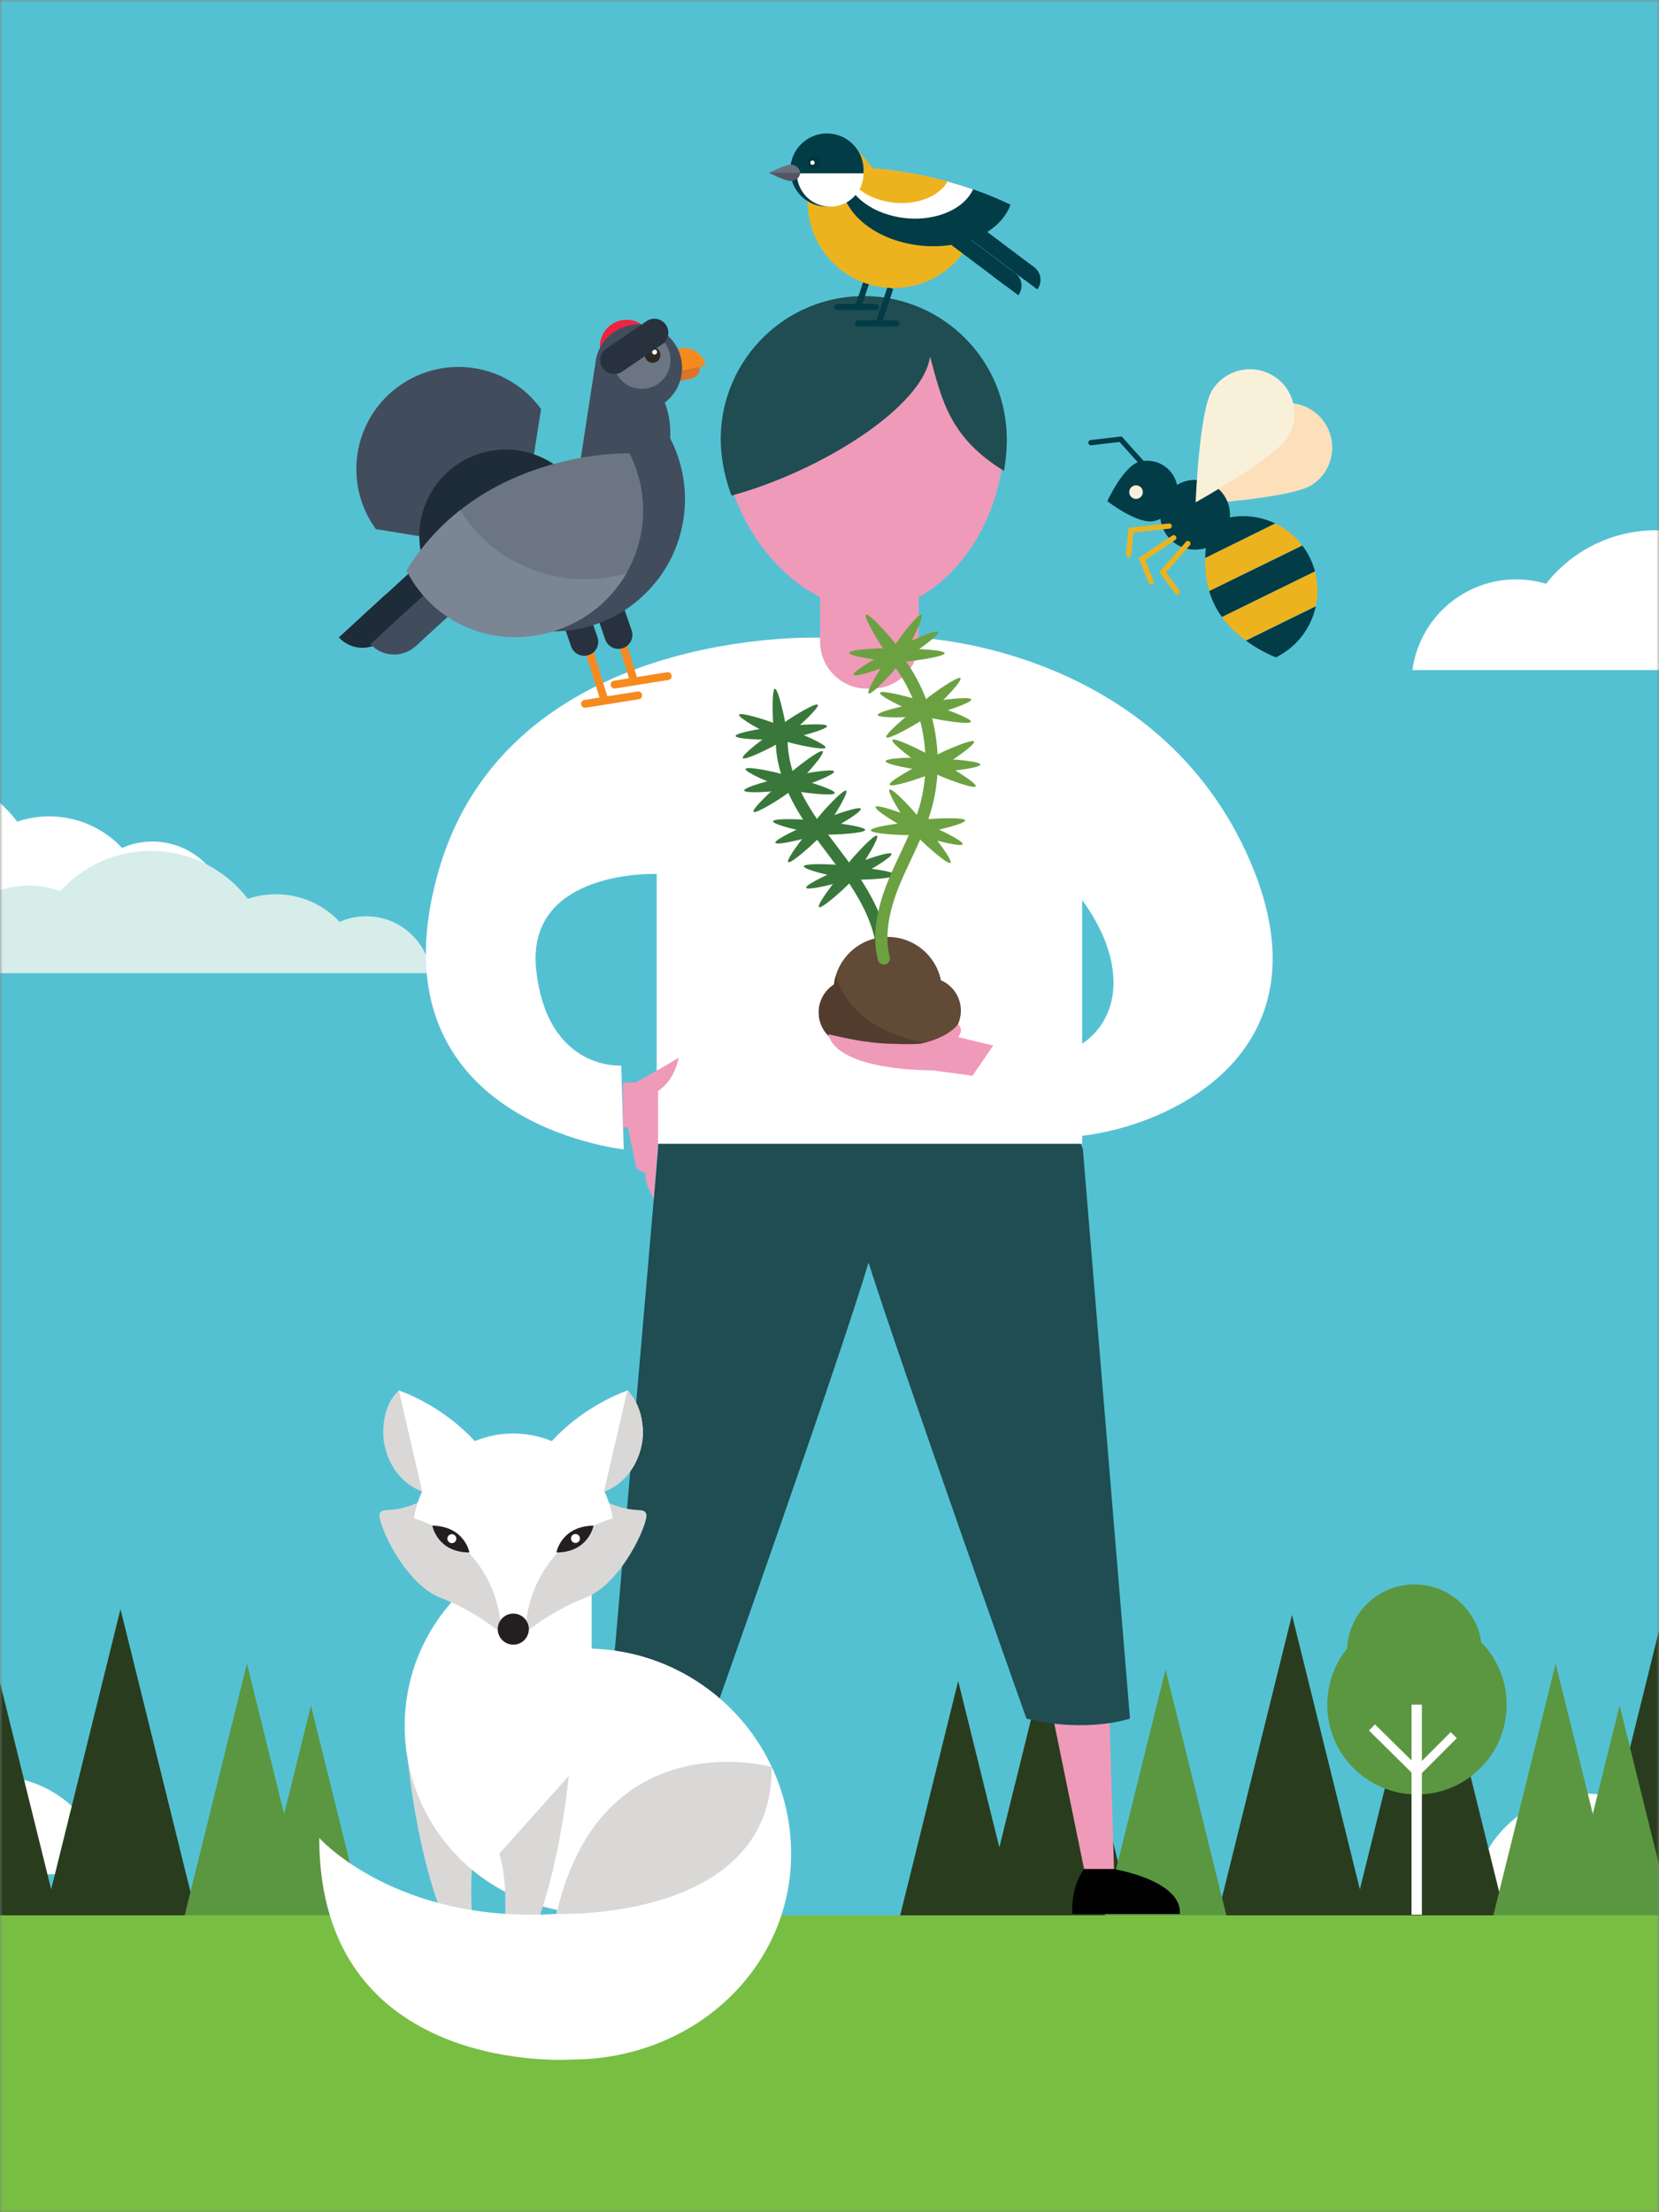 <svg width="300" height="400" viewBox="0 0 300 400" fill="none" xmlns="http://www.w3.org/2000/svg">
    <rect x="0" y="0" width="300" height="400" fill="#808080" stroke="none"/>
    <g clip-path="url(#clip0_527_1953)">
        <mask id="mask0_527_1953" style="mask-type:luminance" maskUnits="userSpaceOnUse" x="0" y="0" width="300" height="400">
            <path d="M300 0H0V400H300V0Z" fill="white"/>
        </mask>
        <g mask="url(#mask0_527_1953)">
            <path d="M497.14 0H-208.23V398.51H497.14V0Z" fill="#54C1D3"/>
            <path d="M19.41 338.89C18.08 328.89 9.52 321.18 -0.84 321.18C-3.78 321.18 -6.57 321.81 -9.1 322.92C-14.08 317.63 -21.14 314.32 -28.98 314.32C-32.03 314.32 -34.95 314.83 -37.69 315.75C-44.65 306.68 -55.59 300.83 -67.9 300.83C-79.12 300.83 -89.2 305.69 -96.17 313.41C-99.21 312.24 -102.51 311.59 -105.96 311.59C-114.67 311.59 -122.42 315.68 -127.42 322.03C-129.27 321.48 -131.23 321.18 -133.26 321.18C-143.62 321.18 -152.18 328.89 -153.51 338.89H19.41Z" fill="white"/>
            <path d="M439.39 342.02C438.06 332.02 429.5 324.31 419.14 324.31C416.2 324.31 413.41 324.94 410.88 326.05C405.9 320.76 398.84 317.45 391 317.45C387.95 317.45 385.03 317.96 382.29 318.88C375.33 309.81 364.39 303.96 352.08 303.96C340.86 303.96 330.78 308.82 323.81 316.54C320.77 315.37 317.47 314.72 314.02 314.72C305.31 314.72 297.56 318.81 292.56 325.16C290.71 324.61 288.75 324.31 286.72 324.31C276.36 324.31 267.8 332.02 266.47 342.02H439.4H439.39Z" fill="white"/>
            <path d="M40.99 163.9C40.1 157.27 34.43 152.16 27.56 152.16C25.61 152.16 23.76 152.57 22.08 153.32C18.78 149.81 14.09 147.61 8.89 147.61C6.87 147.61 4.93 147.95 3.11 148.56C-1.5 142.55 -8.76 138.66 -16.93 138.66C-24.37 138.66 -31.06 141.88 -35.68 147C-37.7 146.22 -39.88 145.8 -42.17 145.8C-47.95 145.8 -53.09 148.51 -56.4 152.72C-57.63 152.36 -58.93 152.16 -60.27 152.16C-67.14 152.16 -72.82 157.27 -73.7 163.9H40.99Z" fill="white"/>
            <path d="M415.6 121.17C414.36 111.91 406.44 104.77 396.84 104.77C394.12 104.77 391.53 105.35 389.19 106.38C384.58 101.48 378.04 98.41 370.77 98.41C367.95 98.41 365.24 98.88 362.7 99.73C356.26 91.33 346.12 85.91 334.72 85.91C324.33 85.91 314.99 90.41 308.53 97.56C305.71 96.48 302.66 95.88 299.46 95.88C291.39 95.88 284.21 99.66 279.58 105.55C277.87 105.04 276.05 104.76 274.17 104.76C264.57 104.76 256.65 111.9 255.41 121.16H415.58L415.6 121.17Z" fill="white"/>
            <path d="M77.96 175.95C77.19 170.15 72.22 165.67 66.21 165.67C64.5 165.67 62.88 166.03 61.42 166.68C58.53 163.61 54.43 161.69 49.88 161.69C48.11 161.69 46.41 161.98 44.82 162.52C40.78 157.26 34.43 153.86 27.28 153.86C20.77 153.86 14.91 156.68 10.87 161.16C9.11 160.48 7.19 160.11 5.19 160.11C0.13 160.11 -4.37 162.48 -7.27 166.17C-8.34 165.85 -9.48 165.68 -10.66 165.68C-16.67 165.68 -21.64 170.16 -22.41 175.96H77.96V175.95Z" fill="#D6EDEA"/>
            <path d="M35.81 347.58H7.78L21.79 290.95L35.81 347.58Z" fill="#293D1E"/>
            <path d="M56.23 347.58H33.08L44.65 300.81L56.23 347.58Z" fill="#5B9741"/>
            <path d="M66.19 348.62H46.27L56.23 308.38L66.19 348.62Z" fill="#5B9741"/>
            <path d="M-17.04 348.62H10.99L-3.03 292L-17.04 348.62Z" fill="#293D1E"/>
            <path d="M314.97 347.58H286.94L300.96 290.95L314.97 347.58Z" fill="#293D1E"/>
            <path d="M272.46 347.58H244.43L258.45 290.95L272.46 347.58Z" fill="#293D1E"/>
            <path d="M292.88 347.58H269.73L281.31 300.81L292.88 347.58Z" fill="#5B9741"/>
            <path d="M302.84 348.62H282.92L292.88 308.38L302.84 348.62Z" fill="#5B9741"/>
            <path d="M177.1 348.62H205.13L191.12 292L177.1 348.62Z" fill="#293D1E"/>
            <path d="M219.61 348.62H247.64L233.63 292L219.61 348.62Z" fill="#293D1E"/>
            <path d="M162.21 348.62H184.32L173.27 303.95L162.21 348.62Z" fill="#293D1E"/>
            <path d="M199.19 348.62H222.34L210.77 301.86L199.19 348.62Z" fill="#5B9741"/>
            <path d="M267.86 296.92C267.01 291.02 261.93 286.48 255.78 286.48C249.25 286.48 243.91 291.61 243.59 298.07C241.35 300.85 240.01 304.39 240.01 308.24C240.01 317.2 247.27 324.46 256.23 324.46C265.19 324.46 272.45 317.2 272.45 308.24C272.45 303.84 270.7 299.85 267.85 296.93L267.86 296.92Z" fill="#5B9741"/>
            <path d="M257.12 308.23H255.25V346.21H257.12V308.23Z" fill="white"/>
            <path d="M256.24 321.48L247.55 312.9L248.64 311.79L256.24 319.29L262.33 313.19L263.43 314.29L256.24 321.48Z" fill="white"/>
            <path d="M497.18 346.32H-208.19V400H497.18V346.32Z" fill="#78BE43"/>
            <path d="M113.97 308.18L113.09 337.96H118.48L124.59 308.18H113.97Z" fill="#EF9AB9"/>
            <path d="M113.09 337.96C113.09 337.96 100.77 339.96 101.17 346.07H120.62C120.62 346.07 121 341.22 118.49 337.96H113.09Z" fill="#010101"/>
            <path d="M200.56 308.18L201.44 337.96H196.04L189.94 308.18H200.56Z" fill="#EF9AB9"/>
            <path d="M201.44 337.96C201.44 337.96 213.76 339.96 213.36 346.07H193.91C193.91 346.07 193.53 341.22 196.04 337.96H201.44Z" fill="#010101"/>
            <path d="M195.83 207.81L195.46 206.81H119V207.81L110.11 310.75C110.11 310.75 117.94 313.43 128.84 310.75C128.84 310.75 151.82 245.95 157.06 228.29C162.63 245.96 185.61 310.75 185.61 310.75C196.51 313.43 204.34 310.75 204.34 310.75L195.82 207.81H195.83Z" fill="#1F4D51"/>
            <path d="M157.22 114.29C178.47 114.29 195.69 131.51 195.69 152.76V206.8H118.75V152.76C118.75 131.51 135.97 114.29 157.22 114.29Z" fill="white"/>
            <path d="M181.41 77.78C182.61 91.67 172.76 108.95 158.88 110.15C144.99 111.35 132.32 96.02 131.12 82.13C129.92 68.24 140.2 56.01 154.09 54.81C167.98 53.61 180.21 63.89 181.41 77.78Z" fill="#EF9AB9"/>
            <path d="M181.55 85.16C182.03 82.46 182.19 79.76 181.96 77.17C180.73 62.94 168.2 52.4 153.97 53.63C139.74 54.86 129.2 67.4 130.43 81.62C130.66 84.27 131.3 86.98 132.28 89.61C148.6 85.15 167 73.49 168.18 64.44C170.38 72.73 171.94 79.21 181.55 85.15V85.16Z" fill="#1F4D51"/>
            <path d="M157.64 92.81H156.8C152.106 92.81 148.3 96.616 148.3 101.31V116.02C148.3 120.714 152.106 124.52 156.8 124.52H157.64C162.334 124.52 166.14 120.714 166.14 116.02V101.31C166.14 96.616 162.334 92.81 157.64 92.81Z" fill="#EF9AB9"/>
            <path d="M118.75 158.02C118.75 158.02 94.97 157.13 96.97 175.4C98.97 193.67 112.34 192.67 112.34 192.67L112.79 207.82C112.79 207.82 66.67 203.02 79.15 158.02C91.63 113.02 148.3 115.31 148.3 115.31L118.75 158.03V158.02Z" fill="white"/>
            <path d="M112.65 195.75H114.88C114.88 195.75 118.8 193.66 122.73 191.24C122.73 191.24 122.12 195.25 119 197.26V206.81L118.23 216.73C118.23 216.73 116.63 214.38 116.72 212.04C116.72 212.04 114.88 211.79 114.88 210.29L113.54 203.82H112.65V195.76" fill="#EF9AB9"/>
            <path d="M174.87 182.47C174.87 182.47 176.79 193.26 189.09 191.24C201.39 189.22 205.96 176.87 195.69 162.73L166.14 115.34C166.14 115.34 208.08 116.85 225.31 154.03C242.54 191.21 209.31 204.57 193.87 205.53C173.48 206.81 165.21 186.43 165.21 186.43L174.87 182.48" fill="white"/>
            <path d="M170.15 177.24C169.23 172.77 165.28 169.41 160.54 169.41C155.53 169.41 151.4 173.17 150.8 178.02C149.15 179.09 148.05 180.94 148.05 183.05C148.05 186.36 150.73 189.04 154.04 189.04C155.06 189.04 156.02 188.78 156.87 188.33C157.12 188.43 157.37 188.52 157.62 188.6C158.7 190.18 160.51 191.21 162.57 191.21C164.63 191.21 166.34 190.22 167.43 188.71C167.54 188.71 167.66 188.73 167.77 188.73C171.08 188.73 173.76 186.05 173.76 182.74C173.76 180.27 172.27 178.16 170.14 177.24H170.15Z" fill="#614A36"/>
            <path d="M159.57 173.18C159.03 173.16 158.59 172.74 158.54 172.19C158.22 168.23 156.57 164.18 153.35 159.43C152.18 157.71 150.9 156.01 149.65 154.36C148.02 152.21 146.34 149.98 144.87 147.64C141.73 142.63 140.18 137.86 140.29 133.47C140.3 132.88 140.8 132.41 141.39 132.42C141.98 132.45 142.45 132.93 142.44 133.52C142.35 137.49 143.78 141.86 146.7 146.5C148.12 148.76 149.78 150.95 151.38 153.06C152.64 154.73 153.94 156.45 155.14 158.22C158.57 163.29 160.34 167.67 160.69 172.02C160.74 172.61 160.3 173.13 159.7 173.18C159.66 173.18 159.61 173.18 159.57 173.18Z" fill="#39783A"/>
            <path d="M152.02 158.65C150.65 158.47 145.28 157.25 145.36 156.64C145.44 156.03 150.94 156.28 152.31 156.46C153.68 156.64 154.72 157.28 154.64 157.89C154.56 158.5 153.38 158.84 152.01 158.65H152.02Z" fill="#39783A"/>
            <path d="M152.62 159.28C151.32 159.74 145.98 161.09 145.78 160.52C145.58 159.95 150.58 157.66 151.89 157.2C153.2 156.74 154.41 156.84 154.62 157.41C154.83 157.98 153.93 158.82 152.63 159.28H152.62Z" fill="#39783A"/>
            <path d="M153.57 159.73C152.63 160.74 148.54 164.43 148.1 164.01C147.66 163.59 151.01 159.24 151.95 158.22C152.89 157.2 154.01 156.72 154.46 157.14C154.91 157.56 154.51 158.71 153.57 159.73Z" fill="#39783A"/>
            <path d="M155.19 156.84C156.57 156.89 162.03 157.6 162.01 158.21C161.99 158.82 156.49 159.1 155.11 159.05C153.73 159 152.63 158.46 152.65 157.85C152.67 157.24 153.81 156.79 155.19 156.84Z" fill="#39783A"/>
            <path d="M154.53 156.26C155.78 155.68 160.97 153.82 161.22 154.38C161.47 154.94 156.71 157.69 155.46 158.27C154.21 158.85 152.98 158.87 152.73 158.32C152.48 157.77 153.28 156.85 154.54 156.27L154.53 156.26Z" fill="#39783A"/>
            <path d="M153.55 155.91C154.39 154.81 158.11 150.75 158.59 151.12C159.07 151.49 156.14 156.15 155.3 157.25C154.46 158.35 153.39 158.94 152.9 158.57C152.41 158.2 152.7 157.01 153.54 155.91H153.55Z" fill="#39783A"/>
            <path d="M146.45 150.51C145.08 150.33 139.71 149.11 139.79 148.5C139.87 147.89 145.37 148.14 146.74 148.32C148.11 148.5 149.15 149.14 149.07 149.75C148.99 150.36 147.81 150.7 146.44 150.51H146.45Z" fill="#39783A"/>
            <path d="M147.05 151.14C145.75 151.6 140.41 152.95 140.21 152.38C140.01 151.81 145.01 149.52 146.32 149.06C147.63 148.6 148.84 148.7 149.05 149.27C149.26 149.84 148.36 150.68 147.06 151.14H147.05Z" fill="#39783A"/>
            <path d="M148 151.59C147.06 152.6 142.97 156.29 142.53 155.87C142.09 155.45 145.44 151.1 146.38 150.08C147.32 149.06 148.44 148.58 148.89 149C149.34 149.42 148.94 150.57 148 151.59Z" fill="#39783A"/>
            <path d="M149.63 148.69C151.01 148.74 156.47 149.45 156.45 150.06C156.43 150.67 150.93 150.95 149.55 150.9C148.17 150.85 147.07 150.31 147.09 149.7C147.11 149.09 148.25 148.64 149.63 148.69Z" fill="#39783A"/>
            <path d="M148.97 148.12C150.22 147.54 155.41 145.68 155.66 146.24C155.91 146.8 151.15 149.55 149.9 150.13C148.65 150.71 147.42 150.73 147.17 150.18C146.92 149.63 147.72 148.71 148.98 148.13L148.97 148.12Z" fill="#39783A"/>
            <path d="M147.98 147.76C148.82 146.66 152.54 142.6 153.02 142.97C153.5 143.34 150.57 148 149.73 149.1C148.89 150.2 147.82 150.79 147.33 150.42C146.84 150.05 147.13 148.86 147.97 147.76H147.98Z" fill="#39783A"/>
            <path d="M141.03 142.15C139.71 141.74 134.63 139.63 134.81 139.04C134.99 138.45 140.37 139.62 141.69 140.04C143.01 140.46 143.93 141.26 143.75 141.84C143.57 142.42 142.35 142.56 141.03 142.15Z" fill="#39783A"/>
            <path d="M141.52 142.88C140.16 143.11 134.67 143.55 134.57 142.94C134.47 142.33 139.79 140.93 141.15 140.7C142.51 140.47 143.7 140.77 143.8 141.37C143.9 141.97 142.88 142.65 141.52 142.88Z" fill="#39783A"/>
            <path d="M142.38 143.48C141.28 144.32 136.63 147.26 136.26 146.78C135.89 146.3 139.94 142.57 141.04 141.73C142.14 140.89 143.33 140.6 143.7 141.09C144.07 141.58 143.48 142.65 142.39 143.49L142.38 143.48Z" fill="#39783A"/>
            <path d="M144.47 140.9C145.82 141.19 151.08 142.8 150.96 143.4C150.84 144 145.37 143.35 144.02 143.06C142.67 142.77 141.68 142.06 141.8 141.46C141.92 140.86 143.12 140.61 144.48 140.9H144.47Z" fill="#39783A"/>
            <path d="M143.92 140.22C145.25 139.86 150.67 138.91 150.83 139.5C150.99 140.09 145.83 142 144.49 142.36C143.15 142.72 141.95 142.54 141.79 141.95C141.63 141.36 142.58 140.59 143.92 140.23V140.22Z" fill="#39783A"/>
            <path d="M143 139.7C144.01 138.76 148.36 135.39 148.78 135.84C149.2 136.29 145.52 140.38 144.5 141.32C143.48 142.26 142.33 142.66 141.92 142.21C141.51 141.76 141.99 140.64 143 139.7Z" fill="#39783A"/>
            <path d="M139.53 132.94C138.26 132.4 133.41 129.79 133.65 129.23C133.89 128.67 139.13 130.37 140.4 130.91C141.67 131.45 142.51 132.35 142.27 132.91C142.03 133.47 140.81 133.49 139.54 132.94H139.53Z" fill="#39783A"/>
            <path d="M139.94 133.71C138.56 133.8 133.06 133.69 133.02 133.08C132.98 132.47 138.41 131.6 139.79 131.51C141.17 131.42 142.32 131.83 142.36 132.44C142.4 133.05 141.32 133.62 139.94 133.71Z" fill="#39783A"/>
            <path d="M140.74 134.4C139.56 135.13 134.64 137.59 134.32 137.07C134 136.55 138.4 133.25 139.58 132.52C140.76 131.79 141.97 131.63 142.29 132.14C142.61 132.65 141.92 133.67 140.74 134.39V134.4Z" fill="#39783A"/>
            <path d="M143.08 132.04C144.4 132.46 149.47 134.6 149.28 135.18C149.09 135.76 143.72 134.57 142.41 134.15C141.1 133.73 140.18 132.92 140.36 132.34C140.54 131.76 141.76 131.63 143.08 132.05V132.04Z" fill="#39783A"/>
            <path d="M142.6 131.31C143.96 131.08 149.45 130.68 149.55 131.28C149.65 131.88 144.32 133.26 142.96 133.49C141.6 133.72 140.41 133.41 140.31 132.81C140.21 132.21 141.23 131.54 142.6 131.31Z" fill="#39783A"/>
            <path d="M141.74 130.7C142.84 129.87 147.51 126.95 147.88 127.43C148.25 127.91 144.18 131.62 143.08 132.46C141.98 133.3 140.79 133.58 140.42 133.09C140.05 132.6 140.65 131.53 141.75 130.7H141.74Z" fill="#39783A"/>
            <path d="M139.88 131.49C139.71 130.12 139.52 124.62 140.12 124.54C140.72 124.46 141.9 129.84 142.07 131.21C142.24 132.58 141.89 133.75 141.28 133.83C140.67 133.91 140.04 132.86 139.87 131.49H139.88Z" fill="#39783A"/>
            <path d="M159.78 174.41C159.3 174.39 158.87 174.06 158.75 173.57C157.72 169.45 158.35 164.71 160.67 159.07C161.34 157.45 162.09 155.85 162.82 154.3C164.06 151.66 165.35 148.93 166.18 146.14C168.75 137.57 167.07 127.76 161.79 120.54C161.43 120.05 161.54 119.35 162.03 118.99C162.53 118.63 163.22 118.74 163.58 119.23C169.26 127 171.07 137.56 168.3 146.78C167.41 149.74 166.09 152.54 164.82 155.25C164.1 156.77 163.36 158.35 162.71 159.92C160.57 165.1 159.98 169.39 160.89 173.04C161.04 173.63 160.68 174.24 160.08 174.39C159.97 174.42 159.87 174.43 159.77 174.42L159.78 174.41Z" fill="#6CA141"/>
            <path d="M164.25 149.07C163.38 147.94 160.35 143.14 160.85 142.76C161.35 142.38 165.2 146.55 166.06 147.68C166.92 148.81 167.23 150.04 166.73 150.42C166.23 150.8 165.12 150.2 164.26 149.07H164.25Z" fill="#6CA141"/>
            <path d="M164.23 149.97C162.94 149.36 158.06 146.47 158.33 145.9C158.6 145.33 163.93 147.3 165.21 147.91C166.49 148.52 167.32 149.48 167.05 150.05C166.78 150.62 165.52 150.58 164.23 149.97Z" fill="#6CA141"/>
            <path d="M164.59 150.99C163.17 151.05 157.5 150.77 157.47 150.14C157.44 149.51 163.07 148.77 164.5 148.71C165.93 148.65 167.1 149.11 167.12 149.74C167.14 150.37 166.01 150.93 164.59 150.98V150.99Z" fill="#6CA141"/>
            <path d="M167.89 150.05C168.86 151.09 172.34 155.58 171.88 156.01C171.42 156.44 167.19 152.65 166.22 151.6C165.25 150.55 164.84 149.36 165.3 148.94C165.76 148.52 166.92 149.01 167.89 150.05Z" fill="#6CA141"/>
            <path d="M167.82 149.15C169.16 149.64 174.3 152.05 174.08 152.64C173.86 153.23 168.38 151.78 167.04 151.29C165.7 150.8 164.79 149.93 165.01 149.34C165.23 148.75 166.49 148.66 167.82 149.15Z" fill="#6CA141"/>
            <path d="M167.36 148.17C168.77 147.98 174.44 147.72 174.53 148.34C174.62 148.96 169.08 150.23 167.67 150.43C166.26 150.63 165.04 150.27 164.96 149.65C164.88 149.03 165.95 148.36 167.36 148.17Z" fill="#6CA141"/>
            <path d="M166.81 138.45C165.59 137.71 161.03 134.33 161.36 133.79C161.69 133.25 166.78 135.76 168 136.51C169.22 137.26 169.94 138.29 169.61 138.83C169.28 139.37 168.03 139.2 166.81 138.46V138.45Z" fill="#6CA141"/>
            <path d="M167.12 139.3C165.7 139.19 160.1 138.26 160.15 137.63C160.2 137 165.87 136.92 167.29 137.03C168.71 137.14 169.82 137.73 169.78 138.36C169.74 138.99 168.54 139.41 167.12 139.3Z" fill="#6CA141"/>
            <path d="M167.83 140.12C166.52 140.69 161.13 142.47 160.88 141.89C160.63 141.31 165.61 138.59 166.92 138.03C168.23 137.47 169.49 137.47 169.74 138.05C169.99 138.63 169.13 139.55 167.83 140.12Z" fill="#6CA141"/>
            <path d="M170.57 138.06C171.85 138.68 176.71 141.62 176.44 142.18C176.17 142.74 170.86 140.73 169.58 140.11C168.3 139.49 167.48 138.52 167.76 137.96C168.04 137.4 169.3 137.44 170.58 138.06H170.57Z" fill="#6CA141"/>
            <path d="M170.18 137.24C171.6 137.21 177.27 137.61 177.28 138.24C177.29 138.87 171.65 139.49 170.22 139.52C168.79 139.55 167.63 139.06 167.62 138.43C167.61 137.8 168.75 137.27 170.18 137.24Z" fill="#6CA141"/>
            <path d="M169.4 136.5C170.65 135.81 175.84 133.52 176.15 134.08C176.46 134.64 171.75 137.81 170.5 138.5C169.25 139.19 167.99 139.3 167.69 138.75C167.39 138.2 168.15 137.19 169.4 136.51V136.5Z" fill="#6CA141"/>
            <path d="M165.41 128.76C164.07 128.27 158.93 125.87 159.14 125.27C159.35 124.67 164.84 126.13 166.18 126.61C167.52 127.09 168.43 127.97 168.22 128.56C168.01 129.15 166.75 129.24 165.41 128.75V128.76Z" fill="#6CA141"/>
            <path d="M165.88 129.53C164.47 129.71 158.79 129.9 158.71 129.28C158.63 128.66 164.18 127.45 165.59 127.27C167 127.09 168.21 127.46 168.29 128.08C168.37 128.7 167.28 129.35 165.87 129.53H165.88Z" fill="#6CA141"/>
            <path d="M166.74 130.19C165.57 131.01 160.64 133.82 160.28 133.31C159.92 132.8 164.27 129.14 165.43 128.33C166.59 127.52 167.84 127.27 168.2 127.79C168.56 128.31 167.9 129.39 166.74 130.2V130.19Z" fill="#6CA141"/>
            <path d="M169.01 127.63C170.39 127.99 175.74 129.9 175.58 130.5C175.42 131.1 169.82 130.19 168.44 129.83C167.06 129.47 166.07 128.69 166.23 128.08C166.39 127.47 167.63 127.27 169.01 127.62V127.63Z" fill="#6CA141"/>
            <path d="M168.47 126.9C169.86 126.59 175.49 125.86 175.63 126.47C175.77 127.08 170.36 128.81 168.97 129.12C167.58 129.43 166.34 129.18 166.2 128.57C166.06 127.96 167.08 127.21 168.47 126.9Z" fill="#6CA141"/>
            <path d="M167.56 126.33C168.65 125.41 173.29 122.14 173.69 122.61C174.09 123.08 170.12 127.14 169.03 128.06C167.94 128.98 166.73 129.34 166.33 128.86C165.93 128.38 166.47 127.24 167.56 126.32V126.33Z" fill="#6CA141"/>
            <path d="M160.59 119.49C159.17 119.43 153.54 118.68 153.57 118.05C153.6 117.42 159.27 117.15 160.69 117.21C162.11 117.27 163.25 117.83 163.22 118.46C163.19 119.09 162.02 119.55 160.59 119.49Z" fill="#6CA141"/>
            <path d="M161.27 120.09C159.97 120.68 154.62 122.58 154.36 122C154.1 121.42 159.03 118.61 160.32 118.02C161.61 117.43 162.88 117.41 163.14 117.98C163.4 118.55 162.56 119.5 161.27 120.09Z" fill="#6CA141"/>
            <path d="M162.29 120.46C161.42 121.59 157.57 125.76 157.07 125.37C156.57 124.98 159.62 120.19 160.49 119.07C161.36 117.95 162.47 117.34 162.97 117.72C163.47 118.1 163.17 119.33 162.3 120.46H162.29Z" fill="#6CA141"/>
            <path d="M163.68 117.33C165.1 117.26 170.78 117.47 170.81 118.1C170.84 118.73 165.22 119.53 163.8 119.61C162.38 119.69 161.2 119.24 161.16 118.61C161.12 117.98 162.25 117.41 163.68 117.34V117.33Z" fill="#6CA141"/>
            <path d="M162.95 116.81C164.18 116.1 169.33 113.7 169.65 114.25C169.97 114.8 165.33 118.07 164.09 118.78C162.85 119.49 161.6 119.63 161.29 119.09C160.98 118.55 161.72 117.53 162.95 116.81Z" fill="#6CA141"/>
            <path d="M161.9 116.53C162.66 115.32 166.1 110.81 166.63 111.14C167.16 111.47 164.59 116.53 163.83 117.74C163.07 118.95 162.03 119.65 161.49 119.32C160.95 118.99 161.14 117.74 161.9 116.53Z" fill="#6CA141"/>
            <path d="M159.89 117.51C159.04 116.37 156.09 111.52 156.59 111.14C157.09 110.76 160.87 115.01 161.72 116.15C162.57 117.29 162.85 118.53 162.34 118.9C161.83 119.27 160.74 118.65 159.89 117.51Z" fill="#6CA141"/>
            <path d="M157.54 184.87C154.54 182.86 152.09 179.86 151.14 176.41C150.98 176.93 150.87 177.47 150.8 178.02C149.15 179.09 148.05 180.94 148.05 183.05C148.05 186.36 150.73 189.04 154.04 189.04C155.06 189.04 156.02 188.78 156.87 188.33C157.12 188.43 157.37 188.52 157.62 188.6C158.7 190.18 160.51 191.21 162.57 191.21C164.63 191.21 166.34 190.22 167.43 188.71C167.54 188.71 167.66 188.73 167.77 188.73C167.86 188.73 167.95 188.73 168.04 188.72C164.32 188.07 160.66 186.95 157.54 184.86V184.87Z" fill="#523C2E"/>
            <path d="M173.29 187.53C174.39 185.94 173.23 185.23 173.23 185.23C171.02 187.95 166.34 188.74 166.34 188.74C163.93 188.88 161.78 188.74 161.78 188.74C155.72 188.74 149.78 186.86 149.78 187.04C151.54 193.77 168.56 193.53 168.56 193.53L175.86 194.51L179.6 189.05L173.29 187.53Z" fill="#EF9AB9"/>
            <path d="M237.23 87.68C233.5 90.09 217.08 91.11 217.08 91.11C217.08 91.11 224.76 76.57 228.49 74.16C232.22 71.75 237.21 72.82 239.62 76.56C242.03 80.29 240.96 85.28 237.22 87.69L237.23 87.68Z" fill="#FCE0BB"/>
            <path d="M212.81 87.5C213.55 90.46 211.74 93.46 208.77 94.2C205.8 94.94 200.24 90.62 200.24 90.62C200.24 90.62 203.14 84.2 206.11 83.47C209.08 82.74 212.07 84.54 212.81 87.51V87.5Z" fill="#023C47"/>
            <path d="M216.11 99.39C219.595 99.39 222.42 96.565 222.42 93.08C222.42 89.595 219.595 86.77 216.11 86.77C212.625 86.77 209.8 89.595 209.8 93.08C209.8 96.565 212.625 99.39 216.11 99.39Z" fill="#023C47"/>
            <path d="M220.97 111.57C222.24 113.31 223.78 114.72 225.26 115.81L237.93 109.59C238.37 107.55 238.34 105.41 237.78 103.32L220.96 111.57H220.97Z" fill="#EDB31E"/>
            <path d="M217.95 100.88C217.91 102.72 218.07 104.8 218.67 106.87L235.49 98.62C234.18 96.9 232.5 95.56 230.62 94.66L217.95 100.88Z" fill="#EDB31E"/>
            <path d="M230.59 94.64C227.01 92.93 222.71 92.82 218.87 94.7C218.87 94.7 218.03 97.36 217.94 100.88L230.58 94.64H230.59Z" fill="#023C47"/>
            <path d="M237.93 109.64L225.31 115.84C228.13 117.91 230.72 118.86 230.72 118.86C234.55 116.98 237.09 113.52 237.94 109.64H237.93Z" fill="#023C47"/>
            <path d="M237.79 103.3C237.57 102.47 237.26 101.65 236.87 100.85C236.48 100.06 236.03 99.33 235.51 98.65L218.67 106.88C218.91 107.7 219.22 108.52 219.61 109.32C220 110.12 220.46 110.86 220.96 111.55L237.78 103.3H237.79Z" fill="#023C47"/>
            <path d="M232.89 79.02C230.57 82.81 216.21 90.83 216.21 90.83C216.21 90.83 216.84 74.4 219.17 70.61C221.49 66.82 226.45 65.63 230.24 67.95C234.03 70.27 235.22 75.23 232.9 79.02H232.89Z" fill="#F9F0D9"/>
            <path d="M197.02 80.44C196.9 80.37 196.82 80.24 196.8 80.09C196.77 79.83 196.95 79.6 197.21 79.57L202.83 78.91L207.71 84.35C207.88 84.54 207.87 84.84 207.67 85.02C207.47 85.2 207.18 85.18 207 84.98L202.45 79.91L197.32 80.52C197.21 80.53 197.11 80.51 197.02 80.45V80.44Z" fill="#023C47"/>
            <path d="M203.83 100.67C203.68 100.58 203.59 100.41 203.61 100.22L204.11 95.42L211.38 94.65C211.64 94.62 211.87 94.81 211.9 95.07C211.93 95.33 211.74 95.56 211.48 95.59L204.97 96.28L204.55 100.32C204.52 100.58 204.29 100.77 204.03 100.74C203.96 100.74 203.89 100.71 203.83 100.67Z" fill="#EDB31E"/>
            <path d="M207.91 105.62C207.83 105.57 207.76 105.49 207.72 105.39L205.92 100.91L211.99 96.84C212.21 96.69 212.5 96.75 212.65 96.97C212.8 97.19 212.74 97.48 212.52 97.63L207.09 101.28L208.6 105.05C208.7 105.29 208.58 105.57 208.34 105.66C208.2 105.72 208.04 105.7 207.92 105.62H207.91Z" fill="#EDB31E"/>
            <path d="M212.65 107.45C212.65 107.45 212.56 107.38 212.52 107.33L209.63 103.46L214.45 97.97C214.62 97.77 214.92 97.75 215.12 97.93C215.32 98.1 215.34 98.4 215.16 98.6L210.84 103.52L213.27 106.78C213.43 106.99 213.38 107.28 213.17 107.44C213.01 107.56 212.8 107.56 212.64 107.46L212.65 107.45Z" fill="#EDB31E"/>
            <path d="M205.43 90.21C206.109 90.21 206.66 89.659 206.66 88.98C206.66 88.301 206.109 87.75 205.43 87.75C204.751 87.75 204.2 88.301 204.2 88.98C204.2 89.659 204.751 90.21 205.43 90.21Z" fill="#F9F0D9"/>
            <path d="M160.484 51.892L158.36 58.278L159.404 58.625L161.528 52.239L160.484 51.892Z" fill="#023C47"/>
            <path d="M162.09 59.02H155.16C154.85 59.02 154.61 58.77 154.61 58.47C154.61 58.17 154.86 57.92 155.16 57.92H162.09C162.4 57.92 162.64 58.17 162.64 58.47C162.64 58.77 162.39 59.02 162.09 59.02Z" fill="#023C47"/>
            <path d="M156.774 48.954L154.649 55.34L155.693 55.687L157.817 49.301L156.774 48.954Z" fill="#023C47"/>
            <path d="M158.38 56.07H151.45C151.14 56.07 150.9 55.82 150.9 55.52C150.9 55.22 151.15 54.97 151.45 54.97H158.38C158.69 54.97 158.93 55.22 158.93 55.52C158.93 55.82 158.68 56.07 158.38 56.07Z" fill="#023C47"/>
            <path d="M154.08 25.93L161.49 34.74L153.19 38.18L153.77 30.01" fill="#EDB31E"/>
            <path d="M176.93 39.26C175.41 47.72 167.33 53.35 158.87 51.83C150.41 50.31 144.78 42.23 146.3 33.77" fill="#EDB31E"/>
            <path d="M182.73 37.02C180.64 42.75 172.21 45.86 163.9 43.98C155.59 42.1 150.54 35.94 152.62 30.21C152.62 30.21 167.55 29.72 182.73 37.01" fill="#023C47"/>
            <path d="M175.96 34.23C164.21 30.14 154.02 30.19 152.76 30.21C152.51 34.07 156.16 37.85 161.74 39.11C167.88 40.5 174.1 38.32 175.96 34.23Z" fill="white"/>
            <path d="M171.35 32.81C161.83 30.21 154.14 30.2 152.82 30.22C153.25 32.96 156.03 35.48 160.03 36.38C164.8 37.46 169.64 35.88 171.34 32.81H171.35Z" fill="#EDB31E"/>
            <path d="M149.54 37.37C153.196 37.37 156.16 34.406 156.16 30.75C156.16 27.094 153.196 24.13 149.54 24.13C145.884 24.13 142.92 27.094 142.92 30.75C142.92 34.406 145.884 37.37 149.54 37.37Z" fill="#023C47"/>
            <path d="M156.16 31.34C156.16 34.67 153.46 37.37 150.13 37.37C146.8 37.37 144.1 34.67 144.1 31.34" fill="white"/>
            <path d="M147.14 30.55C147.77 30.55 148.28 30.04 148.28 29.41C148.28 28.78 147.77 28.27 147.14 28.27C146.511 28.27 146 28.78 146 29.41C146 30.04 146.511 30.55 147.14 30.55Z" fill="#04333A"/>
            <path d="M146.92 29.81C147.141 29.81 147.32 29.631 147.32 29.41C147.32 29.189 147.141 29.01 146.92 29.01C146.699 29.01 146.52 29.189 146.52 29.41C146.52 29.631 146.699 29.81 146.92 29.81Z" fill="white"/>
            <path d="M144.68 31.24C144.68 32.05 143.9 32.71 142.94 32.71C141.98 32.71 139.08 31.24 139.08 31.24C139.08 31.24 141.98 29.77 142.94 29.77C143.9 29.77 144.68 30.43 144.68 31.24Z" fill="#6B6F7D"/>
            <path d="M144.68 31.24C144.68 32.05 143.9 32.71 142.94 32.71C141.98 32.71 139.08 31.24 139.08 31.24" fill="#525664"/>
            <path d="M182.99 48.88C183.94 47.61 185.74 47.36 187.01 48.31C188.28 49.26 188.53 51.06 187.58 52.33" fill="#023C47"/>
            <path d="M187.055 48.353L175.322 39.531L173.597 41.825L185.331 50.647L187.055 48.353Z" fill="#023C47"/>
            <path d="M179.56 49.94C180.51 48.67 182.31 48.42 183.58 49.37C184.85 50.32 185.1 52.12 184.15 53.39" fill="#023C47"/>
            <path d="M183.629 49.423L171.896 40.601L170.171 42.895L181.904 51.717L183.629 49.423Z" fill="#023C47"/>
            <path d="M73.76 318.32C73.76 318.32 75.6 338.69 82.14 350.99C88.68 363.29 83.07 341.8 86.34 332.38" fill="#D9D8D7"/>
            <path d="M106.99 345.9C88.32 345.9 73.18 330.76 73.18 312.09C73.18 293.42 88.32 278.28 106.99 278.28" fill="white"/>
            <path d="M90.97 295.6C90.97 295.6 86.39 291.48 79.71 288.92C73.03 286.37 68.25 275.3 68.64 273.8C69.03 272.3 70.93 274 76.43 271.31L93.32 285.26L90.96 295.6H90.97Z" fill="#D9D8D7"/>
            <path d="M94.55 295.6C94.55 295.6 99.13 291.48 105.81 288.92C112.49 286.37 117.27 275.3 116.88 273.8C116.49 272.3 114.59 274 109.09 271.31L92.2 285.26L94.56 295.6H94.55Z" fill="#D9D8D7"/>
            <path d="M90.09 266.48C85.93 271.44 78.54 272.09 73.58 267.93C68.62 263.77 67.97 256.38 72.13 251.42C72.13 251.42 83.95 255.21 90.09 266.48Z" fill="white"/>
            <path d="M95.55 266.48C99.71 271.44 107.1 272.09 112.06 267.93C117.02 263.77 117.67 256.38 113.51 251.42C113.51 251.42 101.69 255.21 95.55 266.48Z" fill="white"/>
            <path d="M110.8 274.54C109.43 265.85 101.9 259.2 92.82 259.2C83.74 259.2 76.21 265.85 74.84 274.54C83.9 277.22 90.53 285.56 90.63 295.47C91.35 295.56 92.08 295.6 92.82 295.6C93.56 295.6 94.29 295.55 95.01 295.47C95.1 285.56 101.73 277.22 110.8 274.54Z" fill="white"/>
            <path d="M92.82 297.38C94.372 297.38 95.63 296.122 95.63 294.57C95.63 293.018 94.372 291.76 92.82 291.76C91.268 291.76 90.01 293.018 90.01 294.57C90.01 296.122 91.268 297.38 92.82 297.38Z" fill="#231F20"/>
            <path d="M78.17 275.85C78.17 275.85 79.05 280.7 84.88 280.71C84.88 280.71 84.07 275.97 78.17 275.85Z" fill="#231F20"/>
            <path d="M107.33 275.85C107.33 275.85 106.45 280.7 100.62 280.71C100.62 280.71 101.43 275.97 107.33 275.85Z" fill="#231F20"/>
            <path d="M81.71 279.02C82.157 279.02 82.52 278.657 82.52 278.21C82.52 277.763 82.157 277.4 81.71 277.4C81.263 277.4 80.9 277.763 80.9 278.21C80.9 278.657 81.263 279.02 81.71 279.02Z" fill="white"/>
            <path d="M104.06 278.99C104.507 278.99 104.87 278.627 104.87 278.18C104.87 277.733 104.507 277.37 104.06 277.37C103.613 277.37 103.25 277.733 103.25 278.18C103.25 278.627 103.613 278.99 104.06 278.99Z" fill="white"/>
            <path d="M102.85 321.12C102.85 321.12 101.01 341.49 94.47 353.79C87.93 366.09 93.54 344.6 90.27 335.18" fill="#D9D8D7"/>
            <path d="M105.9 298.08C126.42 298.08 143.06 314.72 143.06 335.24C143.06 355.76 125.65 372.4 103.26 372.4C103.26 372.4 57.73 375.55 57.73 332.33C57.73 332.33 71.55 347.83 100.63 346.07" fill="white"/>
            <path d="M100.62 346.06C100.62 346.06 139.77 347.61 139.56 319.48C139.56 319.48 108.72 310.96 100.62 346.06Z" fill="#D9D8D7"/>
            <path d="M72.13 251.42L76.34 269.66C76.34 269.66 70.63 268.03 69.39 260.54C69.39 260.54 68.56 254.61 72.13 251.42Z" fill="#D9D8D7"/>
            <path d="M113.42 251.49L109.21 269.73C109.21 269.73 114.92 268.1 116.16 260.61C116.16 260.61 116.99 254.68 113.42 251.49Z" fill="#D9D8D7"/>
            <path d="M111.02 123.09L113.75 122.65L110.46 112.04C110.34 111.66 110.55 111.27 110.93 111.15C111.31 111.03 111.7 111.24 111.82 111.62L115.17 122.42L120.64 121.55C121.03 121.49 121.39 121.75 121.45 122.14C121.51 122.53 121.25 122.89 120.86 122.95L111.24 124.49C110.85 124.55 110.49 124.29 110.43 123.9C110.37 123.51 110.63 123.15 111.02 123.09Z" fill="#F68A1F"/>
            <path d="M105.68 126.57L108.41 126.13L105.12 115.52C105 115.14 105.21 114.75 105.59 114.63C105.97 114.51 106.36 114.72 106.48 115.1L109.83 125.9L115.3 125.03C115.69 124.97 116.05 125.23 116.11 125.62C116.17 126.01 115.91 126.37 115.52 126.43L105.9 127.97C105.51 128.03 105.15 127.77 105.09 127.38C105.03 126.99 105.29 126.63 105.68 126.57Z" fill="#F68A1F"/>
            <path d="M67.96 95.66C61.97 87.41 63.8 75.86 72.06 69.87C80.31 63.88 91.86 65.71 97.85 73.97L94.96 92.15L86.05 98.62L67.96 95.67V95.66Z" fill="#414D5C"/>
            <path d="M69.81 107.43C71.97 109.79 71.81 113.45 69.45 115.61C67.09 117.77 63.43 117.61 61.27 115.25" fill="#1E2B38"/>
            <path d="M69.35 115.718L91.202 95.708L87.292 91.438L65.439 111.448L69.35 115.718Z" fill="#1E2B38"/>
            <path d="M75.53 108.65C77.69 111.01 77.53 114.67 75.17 116.83C72.81 118.99 69.15 118.83 66.99 116.47" fill="#414D5C"/>
            <path d="M75.067 116.921L96.92 96.911L93.01 92.641L71.157 112.651L75.067 116.921Z" fill="#414D5C"/>
            <path d="M114.35 114.98C114.37 114.65 114.33 114.31 114.22 113.98L111.36 105.67C110.91 104.35 109.47 103.65 108.15 104.1C106.83 104.55 106.13 105.99 106.58 107.31L109.44 115.62C109.89 116.94 111.33 117.64 112.65 117.19C113.64 116.85 114.28 115.96 114.35 114.98Z" fill="#28323F"/>
            <path d="M108.18 116.23C108.2 115.9 108.16 115.56 108.05 115.23L105.19 106.92C104.74 105.6 103.3 104.9 101.98 105.35C100.66 105.8 99.96 107.24 100.41 108.56L103.27 116.87C103.72 118.19 105.16 118.89 106.48 118.44C107.47 118.1 108.11 117.21 108.18 116.23Z" fill="#28323F"/>
            <path d="M91.44 112.51C100.061 112.51 107.05 105.521 107.05 96.9C107.05 88.279 100.061 81.29 91.44 81.29C82.819 81.29 75.83 88.279 75.83 96.9C75.83 105.521 82.819 112.51 91.44 112.51Z" fill="#1E2B38"/>
            <path d="M107.57 66.28L113.78 65.04C118.96 68.19 122.01 74.25 121.03 80.61C119.73 89.06 111.83 94.85 103.38 93.56L107.57 66.28Z" fill="#414D5C"/>
            <path d="M113.31 67.48C115.978 67.48 118.14 65.318 118.14 62.65C118.14 59.983 115.978 57.82 113.31 57.82C110.642 57.82 108.48 59.983 108.48 62.65C108.48 65.318 110.642 67.48 113.31 67.48Z" fill="#EE2341"/>
            <path d="M122.94 67.01L124.73 66.65L126.52 66.29C126.72 67.28 126.08 68.24 125.09 68.44L121.06 69.25L120.7 67.46L122.94 67.01Z" fill="#DD7326"/>
            <path d="M127.61 66.11C127.18 63.96 125.09 62.57 122.94 63C120.79 63.43 119.4 65.52 119.83 67.67" fill="#F68A1F"/>
            <path d="M115.48 74.38C119.821 74.38 123.34 70.861 123.34 66.52C123.34 62.179 119.821 58.66 115.48 58.66C111.139 58.66 107.62 62.179 107.62 66.52C107.62 70.861 111.139 74.38 115.48 74.38Z" fill="#414D5C"/>
            <path d="M82.84 106.95C92.06 116.41 107.2 116.6 116.65 107.38C126.1 98.16 126.3 83.02 117.08 73.57" fill="#414D5C"/>
            <path d="M73.52 103.16C87.06 81.08 113.83 81.97 113.83 81.97C119.53 93.18 115.07 106.89 103.86 112.59C92.65 118.29 79.22 114.36 73.52 103.15V103.16Z" fill="#6C7683"/>
            <path d="M83.2 92.25C89.6 102.55 101.8 106.87 113.26 103.68C111.13 107.38 107.94 110.52 103.86 112.6C92.65 118.3 79.22 114.37 73.52 103.16C76.3 98.62 79.65 95.06 83.2 92.25Z" fill="#7A8694"/>
            <path d="M116.06 70.31C118.932 70.31 121.26 67.982 121.26 65.11C121.26 62.238 118.932 59.91 116.06 59.91C113.188 59.91 110.86 62.238 110.86 65.11C110.86 67.982 113.188 70.31 116.06 70.31Z" fill="#6C7683"/>
            <path d="M118.01 65.61C118.794 65.61 119.43 64.974 119.43 64.19C119.43 63.406 118.794 62.77 118.01 62.77C117.226 62.77 116.59 63.406 116.59 64.19C116.59 64.974 117.226 65.61 118.01 65.61Z" fill="#2D2822"/>
            <path d="M118.37 64.11C118.618 64.11 118.82 63.908 118.82 63.66C118.82 63.411 118.618 63.21 118.37 63.21C118.121 63.21 117.92 63.411 117.92 63.66C117.92 63.908 118.121 64.11 118.37 64.11Z" fill="white"/>
            <path d="M111.57 67.59C111.89 67.53 112.21 67.4 112.5 67.2L119.76 62.24C120.91 61.45 121.21 59.88 120.42 58.73C119.63 57.58 118.06 57.28 116.91 58.07L109.65 63.03C108.5 63.82 108.2 65.39 108.99 66.54C109.58 67.4 110.61 67.78 111.57 67.59Z" fill="#28323F"/>
        </g>
    </g>
    <defs>
        <clipPath id="clip0_527_1953">
            <rect width="300" height="400" fill="white"/>
        </clipPath>
    </defs>
</svg>
